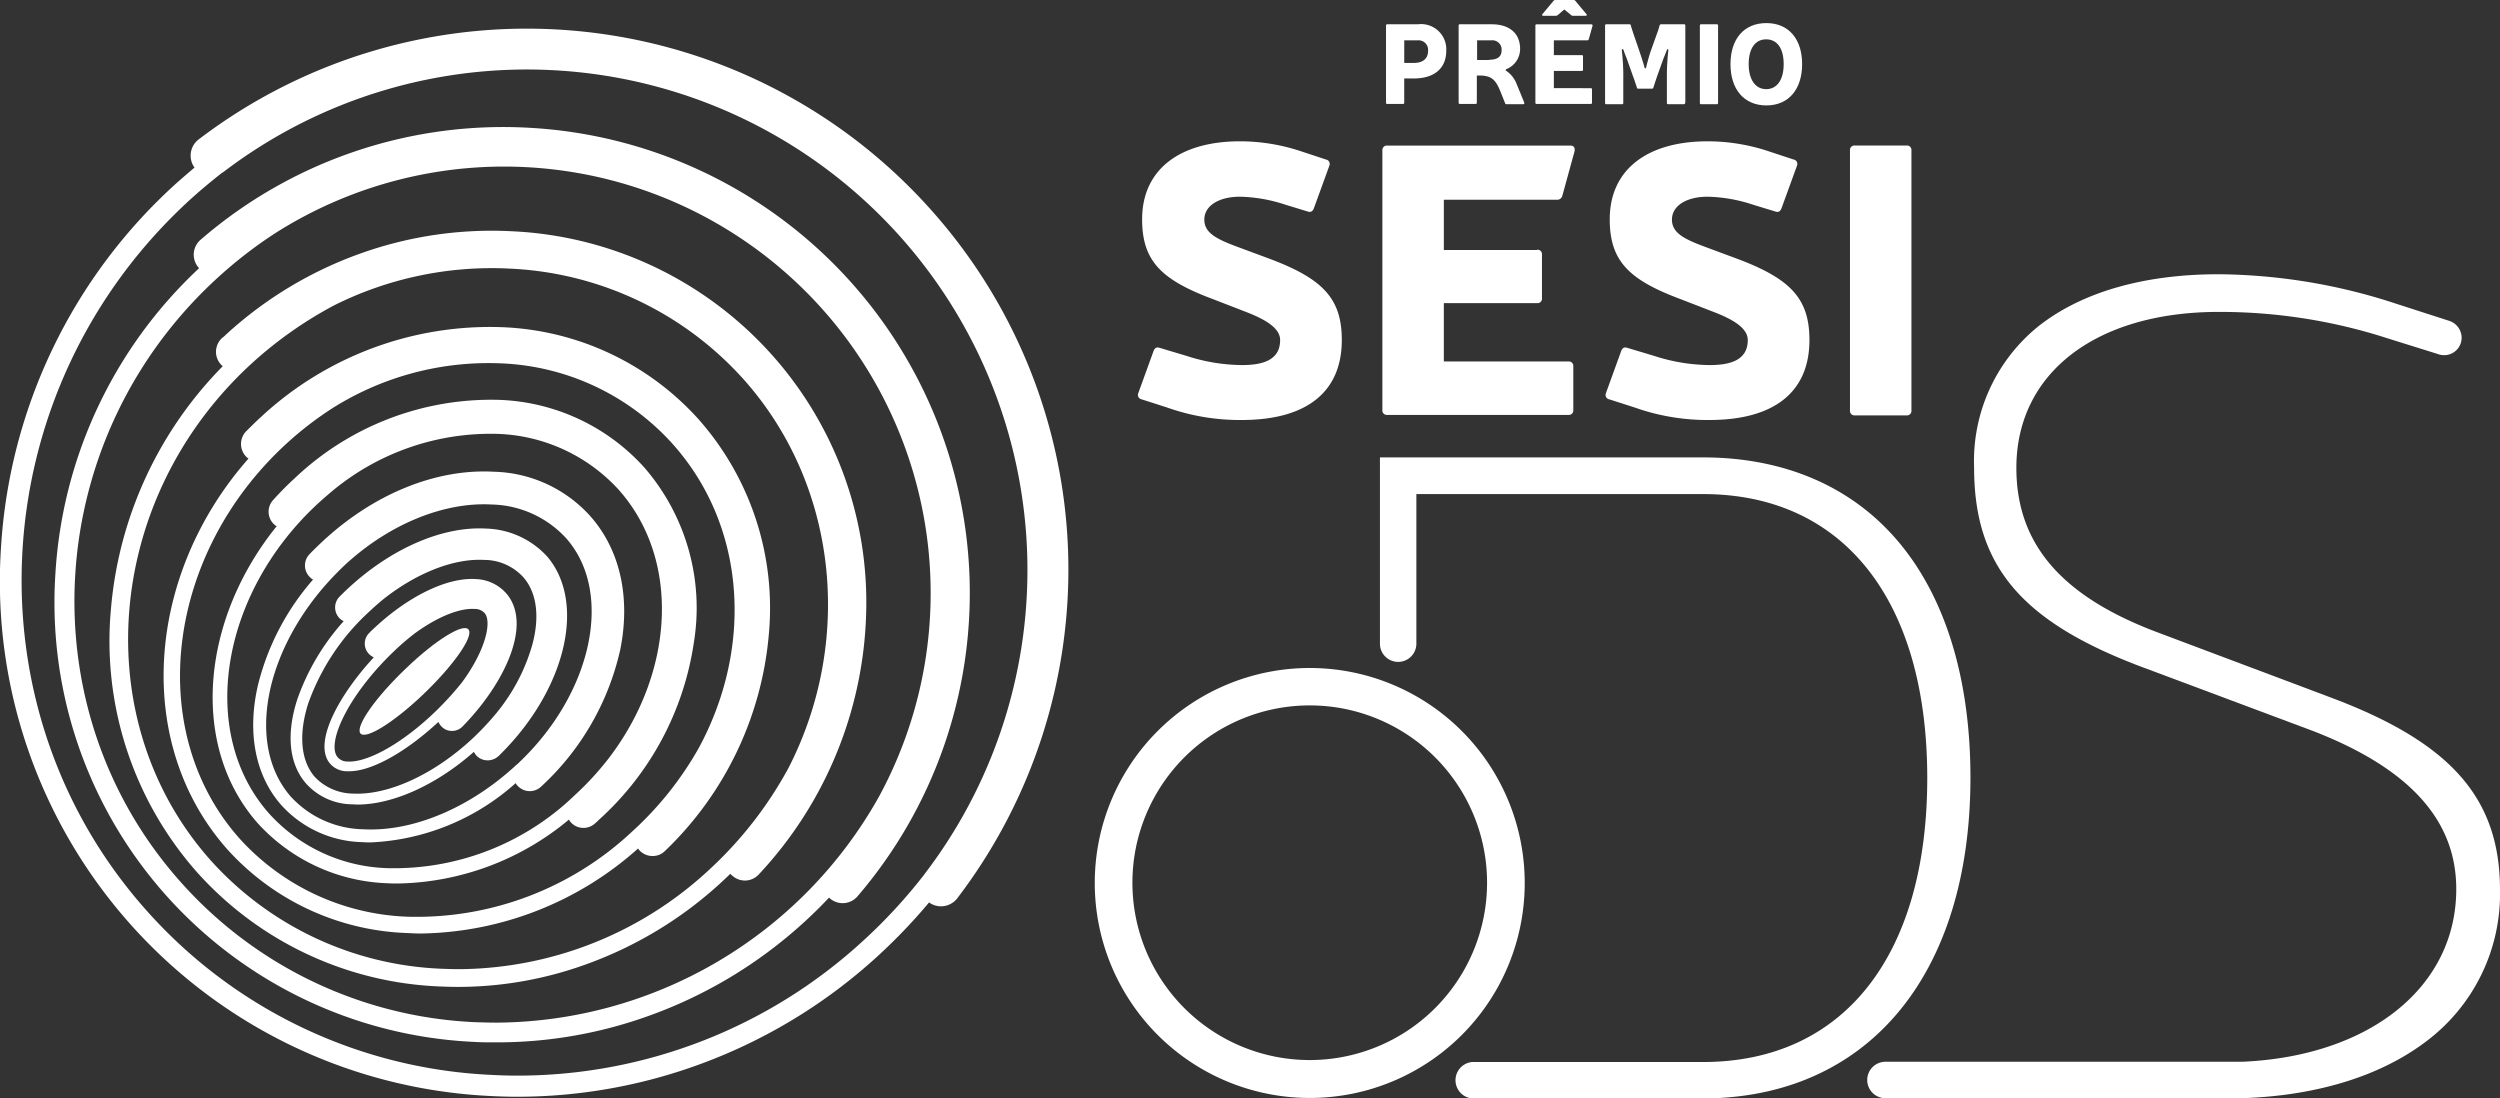 <svg xmlns="http://www.w3.org/2000/svg" viewBox="0 0 203.185 89.275">
  <rect x="0" y="0" width="203.185" height="89.275" fill="#333333" stroke="none"/>
  <g data-name="Group 127">
    <g data-name="Group 126" fill="#fff">
      <path data-name="Path 12142" d="M115.233 1.974a2.049 2.049 0 0 1 2.31 2.152c0 1.421-.967 2.251-2.626 2.251h-.79v1.954a.1.1 0 0 1-.118.118h-1.244a.1.1 0 0 1-.118-.118V2.092a.1.1 0 0 1 .118-.118Zm-1.105 3.139h.79c.731 0 1.145-.355 1.145-.967a.779.779 0 0 0-.829-.869h-1.105Z"/>
      <path data-name="Path 12143" d="M121.235 1.974c1.461 0 2.31.75 2.31 1.994a1.767 1.767 0 0 1-1.086 1.639q-.178.089 0 .178a2.248 2.248 0 0 1 .79 1.007l.632 1.54c.02.079 0 .138-.1.138h-1.323c-.079 0-.118-.02-.138-.1l-.395-.987c-.336-.79-.632-1.244-1.639-1.244h-.257V8.33a.1.1 0 0 1-.118.118h-1.244a.1.1 0 0 1-.118-.118V2.092a.1.1 0 0 1 .118-.118Zm-.2 2.882c.691 0 1.007-.257 1.007-.79a.751.751 0 0 0-.81-.79h-1.182v1.598h.987Z"/>
      <path data-name="Path 12144" d="M129.27 7.166a.1.1 0 0 1 .118.118v1.047a.1.1 0 0 1-.118.118h-4.363a.1.1 0 0 1-.119-.118V2.093a.1.1 0 0 1 .118-.118h4.422a.1.1 0 0 1 .1.138l-.3 1.066a.125.125 0 0 1-.118.1h-2.722v1.2h2.251a.1.1 0 0 1 .118.118v1.049a.1.1 0 0 1-.118.118h-2.251v1.4Zm-2.665-5.942a.213.213 0 0 1-.138.059h-1.027c-.1 0-.138-.059-.079-.138l.908-1.086a.179.179 0 0 1 .138-.059h1.481a.153.153 0 0 1 .138.059l.908 1.086c.059.079.02.138-.079.138h-1.027a.179.179 0 0 1-.138-.059l-.553-.454Z"/>
      <path data-name="Path 12145" d="M136.955 8.351a.1.1 0 0 1-.118.118h-1.244a.1.1 0 0 1-.118-.118V6.416a17.926 17.926 0 0 1 .118-2.31c.02-.118-.1-.158-.118-.039-.1.257-.2.494-.3.75l-.494 1.382c-.079.237-.2.592-.3.908-.02.079-.059.1-.118.1h-1.108c-.059 0-.118-.02-.118-.1-.118-.336-.217-.671-.316-.908l-.494-1.4c-.1-.257-.2-.494-.276-.73-.039-.118-.158-.1-.138.039a17.915 17.915 0 0 1 .118 2.31v1.935a.1.1 0 0 1-.118.118h-1.244a.1.1 0 0 1-.118-.118V2.092a.1.1 0 0 1 .118-.118h1.856c.059 0 .118.02.118.1.059.2.138.434.2.632l.474 1.382c.138.415.336.987.434 1.382.02.118.118.118.138 0 .1-.415.257-.987.395-1.382l.494-1.382a4.773 4.773 0 0 0 .2-.632.131.131 0 0 1 .138-.1h1.839a.1.1 0 0 1 .118.118V8.35Z"/>
      <path data-name="Path 12146" d="M139.635 8.351a.1.1 0 0 1-.118.118h-1.244a.1.1 0 0 1-.118-.118V2.092a.1.1 0 0 1 .118-.118h1.244a.1.1 0 0 1 .118.118Z"/>
      <path data-name="Path 12147" d="M146.466 5.212c0 2.053-1.105 3.356-2.9 3.356-1.816 0-2.922-1.3-2.922-3.356s1.103-3.336 2.92-3.336c1.796 0 2.902 1.283 2.902 3.336Zm-4.343 0c0 1.244.533 2.033 1.422 2.033s1.422-.77 1.422-2.033c0-1.283-.533-2.014-1.422-2.014s-1.422.731-1.422 2.014Z"/>
    </g>
  </g>
  <g data-name="Group 129">
    <g data-name="Group 128" fill="#fff">
      <path data-name="Path 12148" d="M98.61 24.322c-4.245-1.579-5.785-3.119-5.785-6.5 0-4.047 3.06-6.337 7.956-6.337a15.7 15.7 0 0 1 4.955.809l2.033.671a.363.363 0 0 1 .276.494l-1.263 3.475c-.1.257-.257.336-.494.257l-1.816-.553a12.521 12.521 0 0 0-3.692-.651c-1.737 0-2.9.75-2.9 1.856 0 1.086.967 1.579 2.724 2.231l2.606.967c4.3 1.619 5.844 3.218 5.844 6.594 0 4.245-2.882 6.5-8.134 6.5a17.69 17.69 0 0 1-6.1-1.027l-2.034-.652a.363.363 0 0 1-.276-.494l1.244-3.435c.1-.257.257-.336.494-.257l2.172.651a14.931 14.931 0 0 0 4.521.75c1.678 0 3.1-.395 3.1-2.033 0-.928-1.086-1.639-2.784-2.29Z"/>
      <path data-name="Path 12149" d="M124.927 20.295a.363.363 0 0 1 .395.395v3.554a.363.363 0 0 1-.395.395h-7.581v4.738h10.128a.363.363 0 0 1 .395.395v3.554a.363.363 0 0 1-.395.395h-14.728a.363.363 0 0 1-.395-.395v-21.1a.363.363 0 0 1 .395-.395h14.886c.276 0 .395.178.336.474l-.987 3.593a.425.425 0 0 1-.434.336h-9.2v4.087h7.581Z"/>
      <path data-name="Path 12150" d="M136.614 24.322c-4.245-1.579-5.784-3.119-5.784-6.5 0-4.047 3.06-6.337 7.956-6.337a15.7 15.7 0 0 1 4.955.809l2.034.671a.363.363 0 0 1 .276.494l-1.263 3.475c-.1.257-.257.336-.494.257l-1.816-.553a12.521 12.521 0 0 0-3.692-.651c-1.737 0-2.9.75-2.9 1.856 0 1.086.967 1.579 2.724 2.231l2.606.967c4.3 1.619 5.844 3.218 5.844 6.594 0 4.245-2.882 6.5-8.134 6.5a17.69 17.69 0 0 1-6.1-1.027l-2.033-.652a.363.363 0 0 1-.276-.494l1.244-3.435c.1-.257.257-.336.494-.257l2.172.651a14.931 14.931 0 0 0 4.521.75c1.678 0 3.1-.395 3.1-2.033 0-.928-1.086-1.639-2.784-2.29Z"/>
      <path data-name="Path 12151" d="M155.35 33.365a.363.363 0 0 1-.395.395h-4.205a.363.363 0 0 1-.395-.395V12.221a.363.363 0 0 1 .395-.395h4.205a.363.363 0 0 1 .395.395Z"/>
    </g>
  </g>
  <g data-name="Group 130" fill="#fff">
    <path data-name="Path 12152" d="M123.92 71.763a17.472 17.472 0 1 0-17.472 17.472 17.466 17.466 0 0 0 17.472-17.472Zm-17.472 14.392a14.412 14.412 0 1 1 14.412-14.412 14.416 14.416 0 0 1-14.412 14.412Z"/>
    <path data-name="Path 12153" d="m189.247 56.621-13.642-5.132c-8-2.942-11.727-7.226-11.727-13.464 0-7.7 6.456-12.675 16.445-12.675a44.294 44.294 0 0 1 13.741 2.152l4.047 1.264a1.507 1.507 0 0 0 .533.1 1.415 1.415 0 0 0 1.421-1.421 1.448 1.448 0 0 0-.987-1.362l-4.284-1.382a47.229 47.229 0 0 0-14.47-2.412c-6.1 0-11.154 1.461-14.649 4.225a14.07 14.07 0 0 0-5.232 11.49c0 8 3.85 12.536 13.7 16.228l13.78 5.153c7.877 3.04 11.707 7.245 11.707 12.872 0 7.936-6.989 13.583-17.393 14.037h-28.96a1.481 1.481 0 1 0 0 2.961h28.962c6.021-.2 11.154-1.777 14.846-4.541a15 15 0 0 0 6.1-12.438c-.02-7.462-4.047-11.987-13.938-15.655Z"/>
    <path data-name="Path 12154" d="M160.146 63.195c0-7.976-2.014-14.59-5.824-19.13-3.771-4.5-9.279-6.89-15.912-6.89h-26.257v15.1a1.481 1.481 0 1 0 2.961 0V40.156h23.3c11.411 0 18.222 8.627 18.222 23.079s-6.811 23.079-18.222 23.079h-18.761a1.486 1.486 0 0 0 0 2.961h18.755c13.407-.04 21.738-10.029 21.738-26.08Z"/>
  </g>
  <g data-name="Group 131" fill="#fff">
    <path data-name="Path 12155" d="M33.006 54.311c-2.448 2.33-4.106 4.679-3.731 5.271s2.665-.809 5.093-3.119c2.448-2.33 4.106-4.679 3.731-5.271-.374-.617-2.665.789-5.093 3.119Z"/>
    <path data-name="Path 12156" d="M86.804 44.716a43.856 43.856 0 0 0-11.352-27.9 44.005 44.005 0 0 0-59.306-5.485 1.657 1.657 0 0 0-.336 2.29 74.18 74.18 0 0 0-1.421 1.224A43.437 43.437 0 0 0 .076 44.578a41.856 41.856 0 0 0 39.8 44.5c.73.039 1.461.059 2.172.059a43.077 43.077 0 0 0 14.293-2.448 43.559 43.559 0 0 0 14.886-8.884 45.65 45.65 0 0 0 4.284-4.462 1.619 1.619 0 0 0 .967.316 1.663 1.663 0 0 0 1.323-.651 44.033 44.033 0 0 0 9.003-28.292ZM75.176 70.993c-.039.039-.059.1-.1.138a42.653 42.653 0 0 1-4.991 5.39 41.511 41.511 0 0 1-28.014 10.9c-.691 0-1.4-.02-2.112-.059a39.927 39.927 0 0 1-27.88-13.171c-15.024-16.643-13.464-42.683 3.475-58.06.79-.711 1.619-1.4 2.448-2.053.059-.039.1-.059.158-.1a40.681 40.681 0 0 1 57.016 57.015Z"/>
    <path data-name="Path 12157" d="M38.672 47.065c-2.369-.158-5.607 1.441-8.45 4.166a1.192 1.192 0 0 0-.158.158l-.059.059a1.209 1.209 0 0 0-.02 1.7 1.3 1.3 0 0 0 .395.276c-2.863 3.1-4.9 6.89-3.613 8.568a1.817 1.817 0 0 0 1.382.691h.237c1.816 0 4.58-1.54 7.245-4.008a1.3 1.3 0 0 0 .276.395 1.147 1.147 0 0 0 .829.336 1.18 1.18 0 0 0 .849-.355c3.356-3.415 5.686-8.193 3.633-10.74a3.449 3.449 0 0 0-2.546-1.246Zm-1.106 8.371a25.228 25.228 0 0 1-2.132 2.349c-2.665 2.586-5.567 4.225-7.206 4.106a1.023 1.023 0 0 1-.809-.375c-.869-1.125.79-4.9 4.521-8.509a20.557 20.557 0 0 1 1.757-1.52c1.994-1.461 3.771-2.073 4.857-1.994a1.051 1.051 0 0 1 .849.355c.572.712.061 3.002-1.839 5.588Z"/>
    <path data-name="Path 12158" d="M39.502 42.959c-3.573-.2-7.759 1.639-11.253 4.9-.217.2-.434.415-.652.632a1.251 1.251 0 0 0 .02 1.777 1.128 1.128 0 0 0 .316.217 18.726 18.726 0 0 0-3.771 6.357c-.908 2.8-.671 5.212.671 6.791a5.1 5.1 0 0 0 3.771 1.737c.138 0 .3.02.434.02 2.9 0 6.436-1.6 9.476-4.284a1.785 1.785 0 0 0 .217.316 1.253 1.253 0 0 0 .908.375 1.306 1.306 0 0 0 .888-.355c5.429-5.291 7.166-12.418 3.948-16.208a6.992 6.992 0 0 0-4.973-2.275Zm3.751 9.476a15.358 15.358 0 0 1-2.882 5.488 22.241 22.241 0 0 1-1.876 2.014c-3.159 2.981-6.93 4.718-9.832 4.56a4.333 4.333 0 0 1-3.119-1.4c-1.106-1.323-1.283-3.435-.494-5.923a18.537 18.537 0 0 1 4.936-7.443q.533-.5 1.066-.948c2.7-2.172 5.785-3.415 8.292-3.277a4.312 4.312 0 0 1 3.2 1.421c1.084 1.244 1.34 3.199.709 5.509Z"/>
    <path data-name="Path 12159" d="M40.113 38.339c-4.7-.257-9.753 1.816-13.879 5.646-.355.336-.73.691-1.086 1.066a1.318 1.318 0 0 0 .059 1.875.928.928 0 0 0 .237.178 20.482 20.482 0 0 0-4.481 8.588c-.888 3.85-.217 7.3 1.856 9.693a9.151 9.151 0 0 0 6.673 3.06c.217.02.434.02.652.02a18.894 18.894 0 0 0 11.766-4.817.928.928 0 0 0 .178.237 1.337 1.337 0 0 0 1.876.059 21.484 21.484 0 0 0 6.457-11.193c.829-4.205-.02-8.015-2.389-10.74a10.9 10.9 0 0 0-7.919-3.672Zm2.033 23.671-.059.059a.273.273 0 0 1-.079.059c-3.771 3.514-8.43 5.488-12.477 5.271a8.2 8.2 0 0 1-5.923-2.685c-3.652-4.225-2.093-11.964 3.415-17.788l.039-.039q.474-.5.948-.948c3.554-3.3 8.015-5.153 11.944-4.936a8.454 8.454 0 0 1 6.061 2.744c3.89 4.404 2.133 12.597-3.869 18.263Z"/>
    <path data-name="Path 12160" d="M40.546 32.498a23.177 23.177 0 0 0-16.6 6.377 24.857 24.857 0 0 0-1.757 1.777 1.4 1.4 0 0 0 .1 1.974.709.709 0 0 0 .2.138c-6.2 7.68-7.048 17.906-1.54 24.145a14.93 14.93 0 0 0 10.542 4.876c.316.02.612.02.928.02a22.282 22.282 0 0 0 13.82-5.192 1.2 1.2 0 0 0 .138.2 1.369 1.369 0 0 0 1.046.474 1.4 1.4 0 0 0 .928-.355l.02-.02a3.278 3.278 0 0 0 .276-.257 24.1 24.1 0 0 0 7.739-14.392 17.426 17.426 0 0 0-4.008-14.254 16.675 16.675 0 0 0-11.832-5.511Zm8.845 29.238a24.055 24.055 0 0 1-2.645 2.862 21.162 21.162 0 0 1-15.182 5.962 13.5 13.5 0 0 1-9.713-4.462c-5.765-6.535-3.968-17.827 4.008-25.191.434-.395.869-.77 1.323-1.145a20.149 20.149 0 0 1 13.227-4.5 13.955 13.955 0 0 1 9.891 4.56c5.074 5.723 4.502 14.943-.908 21.912Z"/>
    <path data-name="Path 12161" d="M40.844 26.593a27.333 27.333 0 0 0-19.6 7.265c-.415.375-.829.79-1.244 1.2a1.484 1.484 0 0 0 .02 2.073 1.085 1.085 0 0 0 .178.138c-8.41 9.536-9.318 23.237-1.7 31.785a20.645 20.645 0 0 0 14.546 6.776c.395.02.79.04 1.185.04a27.034 27.034 0 0 0 17.63-6.91 1.085 1.085 0 0 0 .138.178 1.464 1.464 0 0 0 1.046.434 1.4 1.4 0 0 0 1.007-.415 27.657 27.657 0 0 0 8.43-17.531 23.143 23.143 0 0 0-5.706-17.551 22.651 22.651 0 0 0-15.93-7.482Zm15.932 34.229a27.238 27.238 0 0 1-5.39 6.752 25.606 25.606 0 0 1-18.281 6.93 19.354 19.354 0 0 1-13.622-6.337c-7.739-8.687-6.041-23.1 3.81-32.121a27.551 27.551 0 0 1 3.869-2.961 23.791 23.791 0 0 1 13.543-3.554 19.826 19.826 0 0 1 13.918 6.5c6.042 6.711 6.614 16.582 2.153 24.791Z"/>
    <path data-name="Path 12162" d="M41.574 18.794a31.658 31.658 0 0 0-12.181 1.774 32.132 32.132 0 0 0-11.016 6.614 2.368 2.368 0 0 1-.237.217l-.1.079a1.526 1.526 0 0 0-.079 2.152l.138.138a31.921 31.921 0 0 0-9.081 19.723 28.344 28.344 0 0 0 7.068 21.48 27.972 27.972 0 0 0 19.6 9.2c.513.02 1.027.039 1.52.039a30.6 30.6 0 0 0 10.425-1.834 32.352 32.352 0 0 0 10.917-6.594c.276-.257.553-.513.809-.77a.462.462 0 0 0 .138.138 1.529 1.529 0 0 0 2.172-.079 32.327 32.327 0 0 0 8.726-21.144 30.183 30.183 0 0 0-28.819-31.133ZM64.1 62.385a31.889 31.889 0 0 1-6.515 8.351 30.111 30.111 0 0 1-20.334 8.032c-.494 0-.987-.02-1.481-.039a26.652 26.652 0 0 1-18.577-8.726C6.986 58.631 8.467 40.449 20.529 29.472a32.764 32.764 0 0 1 6.633-4.659 28.625 28.625 0 0 1 14.274-2.981 27.141 27.141 0 0 1 18.933 8.924c7.778 8.649 8.983 21.363 3.731 31.629Z"/>
    <path data-name="Path 12163" d="M43.312 10.403a37.586 37.586 0 0 0-27.007 9.081 1.6 1.6 0 0 0-.178 2.251l.059.059a36.957 36.957 0 0 0-11.687 24.9 35.74 35.74 0 0 0 34 37.984c.612.039 1.244.039 1.856.039a36.366 36.366 0 0 0 12.2-2.093 37.348 37.348 0 0 0 12.694-7.581 35.482 35.482 0 0 0 2.132-2.093l.059.059a1.586 1.586 0 0 0 2.251-.158 37.865 37.865 0 0 0-26.379-62.448Zm28.133 54.331a35.875 35.875 0 0 1-31.074 18.38c-.592 0-1.185-.02-1.8-.039a34.029 34.029 0 0 1-23.73-11.214C2.051 57.703 3.373 35.555 17.785 22.486a35.95 35.95 0 0 1 4.521-3.494 34.668 34.668 0 0 1 49.139 45.743Z"/>
  </g>
</svg>
